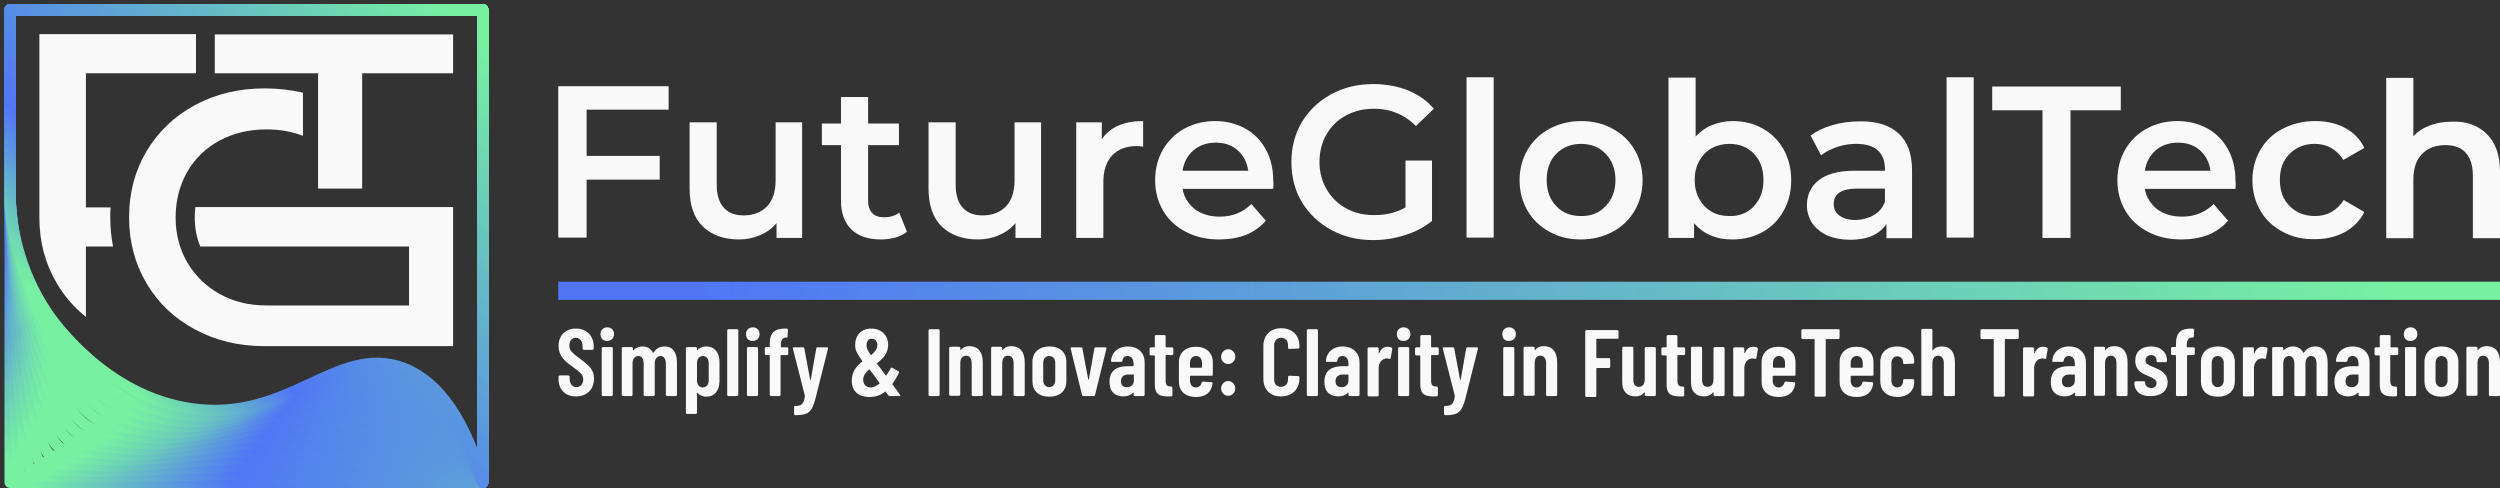<svg xmlns="http://www.w3.org/2000/svg" width="256" height="50" viewBox="0 0 256 50" fill="none"><rect x="0" y="0" width="256" height="50" fill="#333333" stroke="none"/><path d="M37.086 3.526H32.571H21.995V7.504H32.571V19.311H37.086V7.504H46.399V3.526H37.086Z" fill="#F9F9F9"></path><path d="M11.324 21.237H8.798V7.504H20.069V3.494H4.031V22.247C4.031 24.773 4.631 27.015 5.83 29.035C6.62 30.361 7.598 31.498 8.798 32.445V25.247H11.576C11.387 24.268 11.292 23.289 11.292 22.247C11.292 21.9 11.292 21.584 11.324 21.237Z" fill="#F9F9F9"></path><path d="M19.943 22.247C19.943 23.352 20.132 24.331 20.511 25.247H41.885V25.973V29.951V31.277H27.299C25.499 31.277 23.921 30.898 22.5 30.109C21.079 29.319 20.006 28.246 19.185 26.888C18.396 25.531 17.985 23.984 17.985 22.279C17.985 20.511 18.396 18.964 19.185 17.575C19.974 16.217 21.079 15.144 22.5 14.386C23.921 13.629 25.499 13.25 27.33 13.25C28.656 13.25 29.888 13.471 31.024 13.913V9.493C29.793 9.209 28.498 9.051 27.109 9.051C24.457 9.051 22.09 9.619 19.974 10.755C17.859 11.892 16.217 13.471 15.018 15.46C13.818 17.48 13.218 19.722 13.218 22.247C13.218 24.773 13.818 27.015 15.018 29.035C16.217 31.056 17.859 32.603 19.974 33.739C22.09 34.876 24.426 35.444 27.046 35.444C27.141 35.444 27.204 35.444 27.299 35.444H46.399V31.277V25.247V21.932V21.206H20.006C19.974 21.553 19.943 21.9 19.943 22.247Z" fill="#F9F9F9"></path><path d="M49.43 49.398H1.031V20.732V1H49.43V49.398Z" stroke="url(#paint0_linear_3_241)" stroke-width="1.144" stroke-miterlimit="10" stroke-linecap="round" stroke-linejoin="round"></path><path d="M1.031 1C2.263 1 48.199 1 49.43 1C49.43 2.231 49.43 48.167 49.43 49.398C49.272 48.799 33.487 48.578 33.266 48.514C32.729 48.325 8.672 48.956 7.914 48.83C7.788 48.799 2.2 48.767 2.073 48.704C1.6 48.483 1.347 34.307 1.316 34.244C1.095 33.897 1.031 20.89 1.031 20.7C1.031 19.974 1.031 1.758 1.031 1Z" stroke="url(#paint1_linear_3_241)" stroke-width="1.144" stroke-miterlimit="10" stroke-linecap="round" stroke-linejoin="round"></path><path d="M1.031 1C3.526 1 46.936 1 49.43 1C49.43 3.494 49.43 46.904 49.43 49.398C49.083 48.199 34.371 47.757 33.929 47.599C32.887 47.22 10.408 48.451 8.861 48.23C8.577 48.199 3.336 48.104 3.115 48.009C2.2 47.599 1.663 34.15 1.6 34.055C1.126 33.36 1.031 21.048 1.031 20.7C1.031 19.216 1.031 2.515 1.031 1Z" stroke="url(#paint2_linear_3_241)" stroke-width="1.144" stroke-miterlimit="10" stroke-linecap="round" stroke-linejoin="round"></path><path d="M1.031 1C4.757 1 45.705 1 49.43 1C49.43 4.725 49.43 45.673 49.43 49.398C48.925 47.599 35.255 46.936 34.592 46.715C33.013 46.115 12.176 48.009 9.84 47.662C9.429 47.599 4.504 47.473 4.157 47.315C2.768 46.683 1.979 34.023 1.884 33.865C1.189 32.824 1.063 21.237 1.031 20.7C1.031 18.49 1.031 3.242 1.031 1Z" stroke="url(#paint3_linear_3_241)" stroke-width="1.144" stroke-miterlimit="10" stroke-linecap="round" stroke-linejoin="round"></path><path d="M1.031 1C5.988 1 44.473 1 49.43 1C49.43 5.957 49.43 44.442 49.43 49.398C48.767 46.999 36.139 46.115 35.286 45.799C33.203 45.01 13.944 47.536 10.85 47.094C10.282 47.031 5.704 46.841 5.23 46.652C3.399 45.831 2.326 33.897 2.2 33.708C1.284 32.319 1.095 21.427 1.063 20.732C1.032 17.733 1.031 3.999 1.031 1Z" stroke="url(#paint4_linear_3_241)" stroke-width="1.144" stroke-miterlimit="10" stroke-linecap="round" stroke-linejoin="round"></path><path d="M1.031 1C7.251 1 43.211 1 49.43 1C49.43 7.22 49.43 43.179 49.43 49.398C48.609 46.431 37.023 45.294 35.949 44.916C33.329 43.937 15.681 47.062 11.829 46.526C11.134 46.431 6.872 46.241 6.304 45.957C3.999 44.915 2.642 33.771 2.515 33.518C1.379 31.782 1.126 21.616 1.063 20.732C1.032 16.975 1.031 4.757 1.031 1Z" stroke="url(#paint5_linear_3_241)" stroke-width="1.144" stroke-miterlimit="10" stroke-linecap="round" stroke-linejoin="round"></path><path d="M1.031 1C8.482 1 41.979 1 49.43 1C49.43 8.451 49.43 41.948 49.43 49.398C48.42 45.831 37.907 44.473 36.612 44C33.487 42.832 17.448 46.589 12.807 45.926C11.987 45.799 8.04 45.578 7.346 45.263C4.599 44.032 2.957 33.613 2.768 33.329C1.379 31.245 1.095 21.774 1.031 20.7C1.031 16.249 1.031 5.483 1.031 1Z" stroke="url(#paint6_linear_3_241)" stroke-width="1.144" stroke-miterlimit="10" stroke-linecap="round" stroke-linejoin="round"></path><path d="M1.032 1C9.714 1 40.748 1 49.43 1C49.43 9.682 49.43 40.717 49.43 49.398C48.262 45.231 38.791 43.684 37.275 43.116C33.613 41.758 19.185 46.115 13.755 45.357C12.776 45.231 9.177 44.947 8.356 44.568C5.136 43.116 3.242 33.455 3.021 33.139C1.41 30.708 1.095 21.963 1 20.7C1.032 15.491 1.032 6.241 1.032 1Z" stroke="url(#paint7_linear_3_241)" stroke-width="1.144" stroke-miterlimit="10" stroke-linecap="round" stroke-linejoin="round"></path><path d="M1.032 1C10.945 1 39.517 1 49.43 1C49.43 10.913 49.43 39.485 49.43 49.398C48.104 44.631 39.675 42.863 37.938 42.2C33.771 40.653 20.921 45.642 14.733 44.758C13.629 44.6 10.345 44.284 9.398 43.874C5.704 42.232 3.557 33.329 3.305 32.95C1.474 30.172 1.095 22.153 1 20.7C1.032 14.733 1.032 6.999 1.032 1Z" stroke="url(#paint8_linear_3_241)" stroke-width="1.144" stroke-miterlimit="10" stroke-linecap="round" stroke-linejoin="round"></path><path d="M1.031 1C12.208 1 38.254 1 49.43 1C49.43 12.176 49.43 38.222 49.43 49.398C47.946 44.031 40.559 42.042 38.601 41.316C33.897 39.548 22.658 45.2 15.712 44.189C14.449 44 11.513 43.653 10.471 43.179C6.335 41.316 3.904 33.171 3.62 32.761C1.568 29.667 1.126 22.311 1.031 20.7C1.031 14.007 1.031 7.725 1.031 1Z" stroke="url(#paint9_linear_3_241)" stroke-width="1.144" stroke-miterlimit="10" stroke-linecap="round" stroke-linejoin="round"></path><path d="M1.031 1C13.439 1 37.023 1 49.43 1C49.43 13.408 49.43 36.991 49.43 49.398C47.757 43.432 41.443 41.222 39.264 40.401C34.055 38.443 24.426 44.694 16.691 43.59C15.302 43.4 12.681 42.99 11.513 42.484C6.904 40.432 4.22 33.045 3.904 32.571C1.6 29.13 1.126 22.5 1.031 20.7C1.031 13.25 1.031 8.482 1.031 1Z" stroke="url(#paint10_linear_3_241)" stroke-width="1.144" stroke-miterlimit="10" stroke-linecap="round" stroke-linejoin="round"></path><path d="M1.031 1C14.67 1 35.791 1 49.43 1C49.43 14.639 49.43 35.76 49.43 49.398C47.599 42.832 42.327 40.401 39.959 39.517C34.213 37.37 26.194 44.252 17.701 43.053C16.186 42.832 13.881 42.39 12.586 41.822C7.535 39.548 4.567 32.918 4.22 32.413C1.694 28.625 1.189 22.689 1.063 20.732C1.032 12.524 1.031 9.24 1.031 1Z" stroke="url(#paint11_linear_3_241)" stroke-width="1.144" stroke-miterlimit="10" stroke-linecap="round" stroke-linejoin="round"></path><path d="M1.031 1C15.933 1 34.529 1 49.43 1C49.43 15.902 49.43 34.497 49.43 49.398C47.441 42.232 43.211 39.58 40.622 38.601C34.339 36.265 27.93 43.779 18.648 42.453C16.975 42.232 14.986 41.727 13.628 41.127C8.103 38.664 4.883 32.792 4.504 32.224C1.758 28.088 1.189 22.879 1.063 20.732C1.032 11.766 1.031 9.966 1.031 1Z" stroke="url(#paint12_linear_3_241)" stroke-width="1.144" stroke-miterlimit="10" stroke-linecap="round" stroke-linejoin="round"></path><path d="M49.43 49.398C49.43 33.266 49.43 17.133 49.43 1C33.297 1 17.164 1 1.031 1C1.031 10.724 1.031 11.008 1.031 20.7C1.189 23.037 1.789 27.52 4.788 32.003C5.294 32.761 10.661 40.59 19.627 41.853C29.666 43.274 34.497 35.16 41.285 37.686C44.063 38.759 47.252 41.664 49.43 49.398Z" stroke="url(#paint13_linear_3_241)" stroke-width="1.144" stroke-miterlimit="10" stroke-linecap="round" stroke-linejoin="round"></path><path d="M60.07 11.261V15.965H67.552V18.396H60.07V24.331H57.165V8.83H68.468V11.229H60.07V11.261Z" fill="#F9F9F9"></path><path d="M82.138 12.524V24.363H79.517V22.847C79.075 23.384 78.507 23.794 77.844 24.078C77.181 24.363 76.455 24.52 75.697 24.52C74.119 24.52 72.887 24.078 71.972 23.195C71.056 22.311 70.614 21.016 70.614 19.28V12.524H73.392V18.901C73.392 19.974 73.645 20.764 74.119 21.269C74.592 21.805 75.287 22.058 76.171 22.058C77.15 22.058 77.939 21.742 78.539 21.142C79.107 20.543 79.423 19.659 79.423 18.49V12.524H82.138Z" fill="#F9F9F9"></path><path d="M92.872 23.731C92.556 23.984 92.146 24.205 91.672 24.331C91.199 24.457 90.725 24.52 90.188 24.52C88.894 24.52 87.884 24.173 87.189 23.51C86.495 22.816 86.116 21.837 86.116 20.543V14.86H84.158V12.65H86.116V9.935H88.894V12.65H92.051V14.86H88.894V20.479C88.894 21.048 89.02 21.49 89.304 21.805C89.588 22.121 89.999 22.247 90.536 22.247C91.167 22.247 91.672 22.09 92.083 21.774L92.872 23.731Z" fill="#F9F9F9"></path><path d="M106.605 12.524V24.363H103.985V22.847C103.543 23.384 102.975 23.794 102.312 24.078C101.649 24.363 100.922 24.52 100.165 24.52C98.586 24.52 97.355 24.078 96.439 23.195C95.524 22.311 95.082 21.016 95.082 19.28V12.524H97.86V18.901C97.86 19.974 98.113 20.764 98.586 21.269C99.06 21.805 99.754 22.058 100.638 22.058C101.617 22.058 102.406 21.742 103.006 21.142C103.574 20.543 103.89 19.659 103.89 18.49V12.524H106.605Z" fill="#F9F9F9"></path><path d="M117.056 12.397V15.018C116.835 14.986 116.614 14.954 116.424 14.954C115.351 14.954 114.498 15.27 113.898 15.902C113.299 16.533 112.983 17.449 112.983 18.617V24.363H110.205V12.524H112.825V14.26C113.646 13.029 115.067 12.397 117.056 12.397Z" fill="#F9F9F9"></path><path d="M130.378 19.343H121.096C121.254 20.227 121.696 20.89 122.359 21.427C123.054 21.932 123.906 22.184 124.917 22.184C126.211 22.184 127.284 21.742 128.137 20.89L129.621 22.595C129.084 23.226 128.421 23.7 127.6 24.047C126.779 24.363 125.864 24.52 124.853 24.52C123.559 24.52 122.422 24.268 121.412 23.731C120.433 23.226 119.644 22.5 119.107 21.584C118.571 20.669 118.287 19.627 118.287 18.459C118.287 17.322 118.539 16.28 119.076 15.333C119.613 14.418 120.339 13.692 121.254 13.187C122.17 12.681 123.243 12.397 124.411 12.397C125.548 12.397 126.59 12.65 127.505 13.155C128.421 13.66 129.116 14.386 129.621 15.302C130.126 16.217 130.378 17.291 130.378 18.49C130.41 18.711 130.41 18.964 130.378 19.343ZM122.201 15.396C121.602 15.933 121.223 16.628 121.096 17.48H127.821C127.695 16.628 127.348 15.933 126.748 15.396C126.148 14.86 125.39 14.607 124.475 14.607C123.559 14.607 122.801 14.891 122.201 15.396Z" fill="#F9F9F9"></path><path d="M143.923 16.438H146.638V22.626C145.848 23.258 144.901 23.763 143.859 24.078C142.786 24.426 141.713 24.584 140.576 24.584C138.997 24.584 137.577 24.236 136.314 23.542C135.051 22.847 134.041 21.9 133.315 20.7C132.589 19.501 132.241 18.112 132.241 16.596C132.241 15.081 132.589 13.723 133.315 12.492C134.041 11.292 135.051 10.345 136.314 9.651C137.577 8.956 139.029 8.609 140.608 8.609C141.902 8.609 143.102 8.83 144.144 9.24C145.217 9.682 146.101 10.282 146.827 11.134L144.996 12.902C143.828 11.734 142.376 11.134 140.734 11.134C139.629 11.134 138.682 11.355 137.829 11.829C136.977 12.271 136.314 12.934 135.84 13.755C135.367 14.576 135.114 15.523 135.114 16.596C135.114 17.638 135.367 18.554 135.84 19.374C136.314 20.195 136.977 20.858 137.829 21.332C138.682 21.805 139.629 22.026 140.734 22.026C141.934 22.026 143.007 21.774 143.923 21.237V16.438Z" fill="#F9F9F9"></path><path d="M150.174 7.914H152.952V24.331H150.174V7.914Z" fill="#F9F9F9"></path><path d="M158.666 23.731C157.719 23.226 156.961 22.5 156.425 21.584C155.888 20.669 155.604 19.627 155.604 18.459C155.604 17.291 155.888 16.249 156.425 15.333C156.961 14.418 157.719 13.692 158.666 13.187C159.613 12.681 160.718 12.397 161.886 12.397C163.086 12.397 164.191 12.65 165.138 13.187C166.085 13.692 166.843 14.418 167.38 15.333C167.916 16.249 168.201 17.291 168.201 18.459C168.201 19.627 167.916 20.669 167.38 21.584C166.843 22.5 166.085 23.226 165.138 23.731C164.191 24.236 163.086 24.52 161.886 24.52C160.687 24.52 159.613 24.268 158.666 23.731ZM164.412 21.111C165.075 20.416 165.422 19.532 165.422 18.427C165.422 17.322 165.075 16.438 164.412 15.744C163.749 15.049 162.897 14.733 161.886 14.733C160.876 14.733 160.024 15.081 159.361 15.744C158.698 16.438 158.382 17.322 158.382 18.427C158.382 19.532 158.698 20.416 159.361 21.111C160.024 21.805 160.845 22.121 161.886 22.121C162.897 22.153 163.749 21.805 164.412 21.111Z" fill="#F9F9F9"></path><path d="M180.482 13.155C181.398 13.66 182.092 14.355 182.629 15.27C183.134 16.186 183.418 17.228 183.418 18.427C183.418 19.627 183.166 20.669 182.629 21.616C182.124 22.532 181.398 23.258 180.482 23.763C179.566 24.268 178.556 24.52 177.388 24.52C176.567 24.52 175.841 24.394 175.178 24.11C174.515 23.826 173.947 23.416 173.473 22.847V24.363H170.853V7.946H173.631V13.976C174.105 13.471 174.673 13.06 175.304 12.808C175.936 12.555 176.662 12.397 177.42 12.397C178.556 12.397 179.598 12.65 180.482 13.155ZM179.598 21.111C180.261 20.416 180.577 19.532 180.577 18.427C180.577 17.322 180.261 16.438 179.598 15.744C178.935 15.049 178.114 14.733 177.072 14.733C176.409 14.733 175.809 14.891 175.273 15.175C174.736 15.491 174.326 15.902 174.01 16.47C173.694 17.038 173.536 17.67 173.536 18.427C173.536 19.153 173.694 19.816 174.01 20.385C174.326 20.953 174.736 21.363 175.273 21.679C175.809 21.995 176.409 22.121 177.072 22.121C178.114 22.153 178.967 21.805 179.598 21.111Z" fill="#F9F9F9"></path><path d="M194.405 13.66C195.32 14.481 195.794 15.744 195.794 17.449V24.394H193.173V22.942C192.826 23.447 192.353 23.858 191.721 24.142C191.09 24.426 190.332 24.552 189.448 24.552C188.564 24.552 187.775 24.394 187.112 24.11C186.449 23.794 185.944 23.384 185.565 22.847C185.218 22.311 185.028 21.711 185.028 21.016C185.028 19.943 185.438 19.09 186.228 18.459C187.017 17.827 188.248 17.48 189.953 17.48H193.016V17.291C193.016 16.47 192.763 15.838 192.289 15.396C191.784 14.954 191.058 14.733 190.079 14.733C189.416 14.733 188.753 14.828 188.122 15.049C187.491 15.27 186.922 15.554 186.48 15.902L185.407 13.881C186.038 13.408 186.764 13.06 187.648 12.808C188.532 12.555 189.448 12.429 190.427 12.429C192.132 12.397 193.489 12.808 194.405 13.66ZM191.879 22.026C192.416 21.711 192.795 21.269 193.016 20.669V19.311H190.174C188.564 19.311 187.775 19.848 187.775 20.89C187.775 21.395 187.964 21.805 188.375 22.09C188.785 22.374 189.322 22.532 190.048 22.532C190.711 22.5 191.342 22.342 191.879 22.026Z" fill="#F9F9F9"></path><path d="M199.33 7.914H202.108V24.331H199.33V7.914Z" fill="#F9F9F9"></path><path d="M209.149 11.292H204.002V8.861H217.168V11.292H212.022V24.363H209.149V11.292Z" fill="#F9F9F9"></path><path d="M228.912 19.343H219.63C219.788 20.227 220.23 20.89 220.893 21.427C221.587 21.932 222.44 22.184 223.45 22.184C224.744 22.184 225.818 21.742 226.67 20.89L228.154 22.595C227.617 23.226 226.954 23.7 226.134 24.047C225.313 24.363 224.397 24.52 223.387 24.52C222.092 24.52 220.956 24.268 219.946 23.731C218.967 23.226 218.178 22.5 217.641 21.584C217.104 20.669 216.82 19.627 216.82 18.459C216.82 17.322 217.073 16.28 217.609 15.333C218.146 14.418 218.872 13.692 219.788 13.187C220.703 12.681 221.777 12.397 222.945 12.397C224.081 12.397 225.123 12.65 226.039 13.155C226.954 13.66 227.649 14.386 228.154 15.302C228.659 16.217 228.912 17.291 228.912 18.49C228.943 18.711 228.943 18.964 228.912 19.343ZM220.735 15.396C220.135 15.933 219.756 16.628 219.63 17.48H226.355C226.228 16.628 225.881 15.933 225.281 15.396C224.681 14.86 223.924 14.607 223.008 14.607C222.092 14.607 221.335 14.891 220.735 15.396Z" fill="#F9F9F9"></path><path d="M233.742 23.731C232.764 23.226 232.006 22.5 231.469 21.584C230.933 20.669 230.648 19.627 230.648 18.459C230.648 17.291 230.933 16.249 231.469 15.333C232.006 14.418 232.764 13.692 233.742 13.187C234.721 12.681 235.826 12.397 237.057 12.397C238.226 12.397 239.236 12.618 240.12 13.092C241.004 13.565 241.667 14.228 242.109 15.144L239.962 16.375C239.615 15.838 239.204 15.428 238.699 15.144C238.194 14.86 237.626 14.733 237.026 14.733C235.984 14.733 235.132 15.081 234.469 15.744C233.774 16.407 233.458 17.322 233.458 18.427C233.458 19.564 233.806 20.448 234.469 21.111C235.132 21.774 236.016 22.121 237.057 22.121C237.657 22.121 238.226 21.995 238.731 21.711C239.236 21.427 239.678 21.016 239.993 20.479L242.109 21.711C241.667 22.595 240.972 23.289 240.12 23.763C239.236 24.236 238.226 24.489 237.089 24.489C235.795 24.52 234.721 24.268 233.742 23.731Z" fill="#F9F9F9"></path><path d="M254.642 13.723C255.558 14.607 256 15.902 256 17.606V24.394H253.222V17.985C253.222 16.943 252.969 16.186 252.495 15.649C252.022 15.112 251.327 14.86 250.412 14.86C249.401 14.86 248.581 15.175 248.012 15.775C247.412 16.375 247.128 17.259 247.128 18.427V24.394H244.35V7.977H247.128V13.944C247.57 13.471 248.139 13.092 248.833 12.839C249.496 12.587 250.254 12.46 251.075 12.46C252.559 12.397 253.758 12.839 254.642 13.723Z" fill="#F9F9F9"></path><path d="M57.197 38.854V38.57C57.197 38.507 57.26 38.443 57.323 38.443H58.207C58.27 38.443 58.333 38.507 58.333 38.57V38.791C58.333 39.296 58.617 39.643 59.028 39.643C59.438 39.643 59.722 39.327 59.722 38.854C59.722 38.349 59.375 38.096 58.68 37.591C57.923 37.054 57.197 36.517 57.197 35.413C57.197 34.339 57.923 33.645 58.965 33.645C60.069 33.645 60.796 34.371 60.796 35.476V35.697C60.796 35.76 60.733 35.823 60.669 35.823H59.785C59.722 35.823 59.659 35.76 59.659 35.697V35.444C59.659 34.939 59.375 34.592 58.965 34.592C58.586 34.592 58.301 34.876 58.301 35.381C58.301 35.855 58.554 36.107 59.28 36.644C60.291 37.401 60.827 37.812 60.827 38.759C60.827 39.896 60.069 40.59 58.996 40.59C57.923 40.622 57.197 39.896 57.197 38.854Z" fill="#F9F9F9"></path><path d="M61.49 34.213C61.49 33.802 61.774 33.518 62.185 33.518C62.595 33.518 62.879 33.802 62.879 34.213C62.879 34.623 62.595 34.907 62.185 34.907C61.774 34.939 61.49 34.655 61.49 34.213ZM61.617 40.432V35.665C61.617 35.602 61.68 35.539 61.743 35.539H62.627C62.69 35.539 62.753 35.602 62.753 35.665V40.432C62.753 40.495 62.69 40.559 62.627 40.559H61.743C61.648 40.559 61.617 40.495 61.617 40.432Z" fill="#F9F9F9"></path><path d="M69.32 37.149V40.432C69.32 40.495 69.257 40.559 69.193 40.559H68.309C68.246 40.559 68.183 40.495 68.183 40.432V37.244C68.183 36.739 67.962 36.454 67.646 36.454C67.299 36.454 67.047 36.739 67.047 37.212V40.432C67.047 40.495 66.983 40.559 66.92 40.559H66.036C65.973 40.559 65.91 40.495 65.91 40.432V37.244C65.91 36.739 65.689 36.454 65.373 36.454C65.026 36.454 64.773 36.739 64.773 37.212V40.432C64.773 40.495 64.71 40.559 64.647 40.559H63.795C63.732 40.559 63.669 40.495 63.669 40.432V35.665C63.669 35.602 63.732 35.539 63.795 35.539H64.679C64.742 35.539 64.805 35.602 64.805 35.665V35.823C64.805 35.855 64.837 35.886 64.868 35.855C65.152 35.57 65.5 35.476 65.784 35.476C66.289 35.476 66.636 35.697 66.857 36.107C66.889 36.139 66.92 36.139 66.952 36.075C67.236 35.602 67.71 35.476 68.057 35.476C68.909 35.476 69.32 36.107 69.32 37.149Z" fill="#F9F9F9"></path><path d="M73.677 37.054V39.043C73.645 40.022 73.171 40.622 72.319 40.622C72.035 40.622 71.688 40.527 71.435 40.243C71.403 40.211 71.372 40.211 71.372 40.275V42.264C71.372 42.327 71.309 42.39 71.246 42.39H70.362C70.299 42.39 70.235 42.327 70.235 42.264V35.665C70.235 35.602 70.299 35.539 70.362 35.539H71.246C71.309 35.539 71.372 35.602 71.372 35.665V35.823C71.372 35.855 71.403 35.855 71.435 35.823C71.688 35.57 72.035 35.476 72.319 35.476C73.171 35.476 73.677 36.107 73.677 37.054ZM71.972 36.454C71.624 36.454 71.372 36.739 71.372 37.181V38.949C71.372 39.391 71.624 39.675 71.972 39.675C72.319 39.675 72.572 39.391 72.572 38.949V37.181C72.572 36.739 72.319 36.454 71.972 36.454Z" fill="#F9F9F9"></path><path d="M74.466 40.432V33.834C74.466 33.771 74.529 33.708 74.592 33.708H75.476C75.539 33.708 75.602 33.771 75.602 33.834V40.432C75.602 40.495 75.539 40.559 75.476 40.559H74.592C74.529 40.559 74.466 40.495 74.466 40.432Z" fill="#F9F9F9"></path><path d="M76.392 34.213C76.392 33.802 76.676 33.518 77.086 33.518C77.497 33.518 77.781 33.802 77.781 34.213C77.781 34.623 77.497 34.907 77.086 34.907C76.676 34.939 76.392 34.655 76.392 34.213ZM76.487 40.432V35.665C76.487 35.602 76.55 35.539 76.613 35.539H77.497C77.56 35.539 77.623 35.602 77.623 35.665V40.432C77.623 40.495 77.56 40.559 77.497 40.559H76.613C76.55 40.559 76.487 40.495 76.487 40.432Z" fill="#F9F9F9"></path><path d="M80.717 35.665V36.233C80.717 36.297 80.654 36.36 80.591 36.36H79.991C79.959 36.36 79.928 36.391 79.928 36.423V40.432C79.928 40.495 79.865 40.559 79.802 40.559H78.949C78.886 40.559 78.823 40.495 78.823 40.432V36.423C78.823 36.391 78.791 36.36 78.76 36.36H78.444C78.381 36.36 78.318 36.297 78.318 36.233V35.665C78.318 35.602 78.381 35.539 78.444 35.539H78.76C78.791 35.539 78.823 35.507 78.823 35.476V35.223C78.823 34.023 79.359 33.613 80.496 33.645H80.559C80.622 33.645 80.686 33.708 80.686 33.771L80.654 34.434C80.654 34.497 80.622 34.56 80.591 34.56H80.528C80.149 34.56 79.959 34.813 79.959 35.318V35.507C79.959 35.539 79.991 35.57 80.022 35.57H80.622C80.686 35.539 80.717 35.602 80.717 35.665Z" fill="#F9F9F9"></path><path d="M81.317 42.39V41.695C81.317 41.632 81.348 41.569 81.38 41.569H81.443C82.043 41.569 82.296 41.411 82.422 40.59C82.422 40.559 82.422 40.559 82.422 40.527L81.191 35.697C81.159 35.602 81.222 35.57 81.285 35.57H82.232C82.296 35.57 82.359 35.602 82.359 35.665L82.959 38.885C82.959 38.917 83.022 38.917 83.022 38.885L83.59 35.665C83.59 35.602 83.653 35.57 83.716 35.57H84.695C84.758 35.57 84.821 35.602 84.79 35.697L83.495 40.843C83.148 42.137 82.832 42.516 81.475 42.516H81.412C81.317 42.484 81.317 42.453 81.317 42.39Z" fill="#F9F9F9"></path><path d="M92.114 40.559H91.135C91.072 40.559 91.041 40.527 90.978 40.495L90.694 40.117C90.662 40.085 90.662 40.085 90.63 40.117C90.157 40.495 89.62 40.653 89.02 40.653C87.947 40.653 87.221 40.085 87.221 38.98C87.221 38.033 87.726 37.465 88.294 37.023C88.326 36.991 88.326 36.991 88.294 36.959C87.663 36.075 87.568 35.791 87.568 35.318C87.568 34.308 88.231 33.645 89.21 33.645C90.22 33.645 90.946 34.308 90.946 35.318C90.946 36.202 90.378 36.77 89.809 37.181C89.778 37.212 89.778 37.212 89.809 37.244C89.904 37.401 90.031 37.559 90.188 37.749L90.694 38.443C90.725 38.475 90.757 38.475 90.757 38.443C90.915 38.222 91.072 37.97 91.199 37.717C91.23 37.654 91.293 37.623 91.356 37.654L92.019 38.033C92.083 38.065 92.083 38.128 92.051 38.191C91.83 38.633 91.609 38.98 91.388 39.296C91.356 39.327 91.356 39.327 91.388 39.359L92.146 40.401C92.24 40.464 92.209 40.559 92.114 40.559ZM90.062 39.264C90.094 39.233 90.094 39.233 90.062 39.201C89.936 39.043 89.809 38.885 89.715 38.727L89.052 37.843C89.02 37.812 89.02 37.812 88.989 37.843C88.641 38.128 88.389 38.475 88.389 38.885C88.389 39.327 88.673 39.706 89.241 39.675C89.494 39.643 89.778 39.517 90.062 39.264ZM88.736 35.349C88.736 35.602 88.768 35.76 89.147 36.328C89.178 36.36 89.178 36.36 89.21 36.36C89.557 36.075 89.841 35.728 89.841 35.349C89.841 34.939 89.62 34.686 89.273 34.686C88.957 34.655 88.736 34.939 88.736 35.349Z" fill="#F9F9F9"></path><path d="M95.082 40.432V33.834C95.082 33.771 95.145 33.708 95.208 33.708H96.092C96.155 33.708 96.218 33.771 96.218 33.834V40.432C96.218 40.495 96.155 40.559 96.092 40.559H95.208C95.145 40.559 95.082 40.495 95.082 40.432Z" fill="#F9F9F9"></path><path d="M100.638 37.117V40.432C100.638 40.495 100.575 40.559 100.512 40.559H99.628C99.565 40.559 99.502 40.495 99.502 40.432V37.181C99.502 36.707 99.281 36.423 98.933 36.423C98.555 36.423 98.334 36.707 98.334 37.181V40.401C98.334 40.464 98.27 40.527 98.207 40.527H97.323C97.26 40.527 97.197 40.464 97.197 40.401V35.633C97.197 35.57 97.26 35.507 97.323 35.507H98.207C98.27 35.507 98.334 35.57 98.334 35.633V35.823C98.334 35.855 98.365 35.886 98.397 35.823C98.649 35.507 98.997 35.444 99.312 35.444C100.196 35.476 100.638 36.075 100.638 37.117Z" fill="#F9F9F9"></path><path d="M104.932 37.117V40.432C104.932 40.495 104.869 40.559 104.806 40.559H103.922C103.859 40.559 103.795 40.495 103.795 40.432V37.181C103.795 36.707 103.574 36.423 103.227 36.423C102.848 36.423 102.627 36.707 102.627 37.181V40.401C102.627 40.464 102.564 40.527 102.501 40.527H101.617C101.554 40.527 101.491 40.464 101.491 40.401V35.633C101.491 35.57 101.554 35.507 101.617 35.507H102.501C102.564 35.507 102.627 35.57 102.627 35.633V35.823C102.627 35.855 102.659 35.886 102.69 35.823C102.943 35.507 103.29 35.444 103.606 35.444C104.49 35.476 104.932 36.075 104.932 37.117Z" fill="#F9F9F9"></path><path d="M105.721 39.043V37.054C105.721 36.107 106.384 35.476 107.458 35.476C108.563 35.476 109.194 36.107 109.194 37.054V39.043C109.194 40.022 108.531 40.622 107.458 40.622C106.353 40.622 105.721 40.022 105.721 39.043ZM108.058 38.949V37.149C108.058 36.739 107.805 36.454 107.426 36.454C107.079 36.454 106.826 36.739 106.826 37.149V38.949C106.826 39.359 107.079 39.643 107.426 39.643C107.805 39.643 108.058 39.359 108.058 38.949Z" fill="#F9F9F9"></path><path d="M110.804 40.464L109.636 35.697C109.605 35.602 109.668 35.57 109.731 35.57H110.709C110.773 35.57 110.836 35.602 110.836 35.665L111.436 38.854C111.436 38.885 111.499 38.885 111.499 38.854L112.067 35.665C112.067 35.602 112.13 35.57 112.193 35.57H113.204C113.267 35.57 113.33 35.602 113.298 35.697L112.13 40.464C112.099 40.527 112.067 40.559 112.004 40.559H110.962C110.867 40.559 110.804 40.527 110.804 40.464Z" fill="#F9F9F9"></path><path d="M117.213 37.117V40.432C117.213 40.495 117.15 40.559 117.087 40.559H116.203C116.14 40.559 116.077 40.495 116.077 40.432V40.243C116.077 40.211 116.045 40.18 116.013 40.211C115.792 40.464 115.445 40.59 115.035 40.59C114.466 40.59 113.614 40.369 113.614 39.106C113.614 37.843 114.466 37.496 115.508 37.496H116.013C116.045 37.496 116.077 37.465 116.077 37.433V37.212C116.077 36.739 115.824 36.454 115.445 36.454C115.161 36.454 114.972 36.644 114.94 36.928C114.94 36.991 114.877 37.054 114.814 37.054H113.867C113.803 37.054 113.74 37.023 113.772 36.928C113.835 36.044 114.53 35.476 115.477 35.476C116.519 35.476 117.213 36.107 117.213 37.117ZM116.108 38.98V38.412C116.108 38.38 116.077 38.349 116.045 38.349H115.54C115.098 38.349 114.782 38.57 114.782 39.043C114.782 39.454 115.035 39.643 115.35 39.643C115.729 39.675 116.108 39.454 116.108 38.98Z" fill="#F9F9F9"></path><path d="M120.023 36.36H119.423C119.392 36.36 119.36 36.391 119.36 36.423V38.98C119.36 39.454 119.549 39.58 119.865 39.58H119.928C119.991 39.58 120.055 39.643 120.055 39.706V40.464C120.055 40.527 119.991 40.59 119.928 40.59H119.581C118.792 40.59 118.255 40.401 118.255 39.422V36.454C118.255 36.423 118.223 36.391 118.192 36.391H117.845C117.781 36.391 117.718 36.328 117.718 36.265V35.697C117.718 35.634 117.781 35.57 117.845 35.57H118.192C118.223 35.57 118.255 35.539 118.255 35.507V34.434C118.255 34.371 118.318 34.308 118.381 34.308H119.234C119.297 34.308 119.36 34.371 119.36 34.434V35.507C119.36 35.539 119.392 35.57 119.423 35.57H120.023C120.086 35.57 120.149 35.634 120.149 35.697V36.265C120.149 36.297 120.086 36.36 120.023 36.36Z" fill="#F9F9F9"></path><path d="M124.096 38.475H121.917C121.886 38.475 121.854 38.507 121.854 38.538V38.98C121.854 39.391 122.107 39.675 122.454 39.675C122.77 39.675 122.991 39.454 123.054 39.169C123.086 39.106 123.117 39.075 123.18 39.075L124.064 39.138C124.127 39.138 124.191 39.201 124.159 39.264C124.064 40.148 123.496 40.653 122.454 40.653C121.381 40.653 120.718 40.053 120.718 39.075V37.086C120.718 36.139 121.381 35.507 122.454 35.507C123.528 35.507 124.191 36.139 124.191 37.086V38.38C124.191 38.412 124.159 38.475 124.096 38.475ZM121.854 37.149V37.591C121.854 37.623 121.886 37.654 121.917 37.654H123.022C123.054 37.654 123.086 37.623 123.086 37.591V37.149C123.086 36.739 122.833 36.454 122.486 36.454C122.107 36.454 121.854 36.739 121.854 37.149Z" fill="#F9F9F9"></path><path d="M125.043 36.517C125.043 36.107 125.39 35.76 125.769 35.76C126.148 35.76 126.495 36.107 126.495 36.517C126.495 36.928 126.179 37.275 125.769 37.275C125.358 37.275 125.043 36.959 125.043 36.517ZM125.043 39.769C125.043 39.359 125.39 39.012 125.769 39.012C126.148 39.012 126.495 39.359 126.495 39.769C126.495 40.18 126.179 40.527 125.769 40.527C125.358 40.527 125.043 40.18 125.043 39.769Z" fill="#F9F9F9"></path><path d="M129.368 38.791V35.444C129.368 34.308 130.094 33.613 131.199 33.613C132.304 33.613 133.062 34.308 133.062 35.444V35.57C133.062 35.634 132.999 35.697 132.936 35.697L132.02 35.728C131.957 35.728 131.894 35.697 131.894 35.602V35.349C131.894 34.876 131.61 34.592 131.168 34.592C130.757 34.592 130.473 34.907 130.473 35.349V38.854C130.473 39.327 130.757 39.611 131.168 39.611C131.61 39.611 131.894 39.296 131.894 38.854V38.601C131.894 38.538 131.957 38.475 132.02 38.475L132.936 38.507C132.999 38.507 133.062 38.57 133.062 38.633V38.759C133.062 39.864 132.304 40.59 131.199 40.59C130.094 40.622 129.368 39.896 129.368 38.791Z" fill="#F9F9F9"></path><path d="M133.82 40.432V33.834C133.82 33.771 133.883 33.708 133.946 33.708H134.83C134.893 33.708 134.956 33.771 134.956 33.834V40.432C134.956 40.495 134.893 40.559 134.83 40.559H133.946C133.883 40.559 133.82 40.495 133.82 40.432Z" fill="#F9F9F9"></path><path d="M139.218 37.117V40.432C139.218 40.495 139.155 40.559 139.092 40.559H138.208C138.145 40.559 138.082 40.495 138.082 40.432V40.243C138.082 40.211 138.05 40.18 138.019 40.211C137.798 40.464 137.45 40.59 137.04 40.59C136.472 40.59 135.619 40.369 135.619 39.106C135.619 37.843 136.472 37.496 137.513 37.496H138.019C138.05 37.496 138.082 37.465 138.082 37.433V37.212C138.082 36.739 137.829 36.454 137.45 36.454C137.166 36.454 136.977 36.644 136.945 36.928C136.945 36.991 136.882 37.054 136.819 37.054H135.872C135.809 37.054 135.745 37.023 135.777 36.928C135.84 36.044 136.535 35.476 137.482 35.476C138.492 35.476 139.218 36.107 139.218 37.117ZM138.082 38.98V38.412C138.082 38.38 138.05 38.349 138.019 38.349H137.513C137.071 38.349 136.756 38.57 136.756 39.043C136.756 39.454 137.008 39.643 137.324 39.643C137.703 39.675 138.082 39.454 138.082 38.98Z" fill="#F9F9F9"></path><path d="M142.502 35.602C142.565 35.633 142.565 35.697 142.565 35.76L142.407 36.675C142.407 36.77 142.344 36.77 142.281 36.739C142.154 36.707 141.965 36.675 141.807 36.739C141.46 36.802 141.176 37.212 141.176 37.686V40.464C141.176 40.527 141.112 40.59 141.049 40.59H140.165C140.102 40.59 140.039 40.527 140.039 40.464V35.697C140.039 35.633 140.102 35.57 140.165 35.57H141.049C141.112 35.57 141.176 35.633 141.176 35.697V36.139C141.176 36.202 141.207 36.202 141.239 36.139C141.397 35.76 141.649 35.507 142.091 35.507C142.281 35.507 142.407 35.539 142.502 35.602Z" fill="#F9F9F9"></path><path d="M143.038 34.213C143.038 33.802 143.322 33.518 143.733 33.518C144.143 33.518 144.427 33.802 144.427 34.213C144.427 34.623 144.143 34.907 143.733 34.907C143.322 34.939 143.038 34.655 143.038 34.213ZM143.165 40.432V35.665C143.165 35.602 143.228 35.539 143.291 35.539H144.175C144.238 35.539 144.301 35.602 144.301 35.665V40.432C144.301 40.495 144.238 40.559 144.175 40.559H143.291C143.196 40.559 143.165 40.495 143.165 40.432Z" fill="#F9F9F9"></path><path d="M147.206 36.36H146.606C146.574 36.36 146.543 36.391 146.543 36.423V38.98C146.543 39.454 146.732 39.58 147.048 39.58H147.111C147.174 39.58 147.237 39.643 147.237 39.706V40.464C147.237 40.527 147.174 40.59 147.111 40.59H146.764C145.975 40.59 145.438 40.401 145.438 39.422V36.454C145.438 36.423 145.406 36.391 145.375 36.391H145.027C144.964 36.391 144.901 36.328 144.901 36.265V35.697C144.901 35.634 144.964 35.57 145.027 35.57H145.375C145.406 35.57 145.438 35.539 145.438 35.507V34.434C145.438 34.371 145.501 34.308 145.564 34.308H146.417C146.48 34.308 146.543 34.371 146.543 34.434V35.507C146.543 35.539 146.574 35.57 146.606 35.57H147.206C147.269 35.57 147.332 35.634 147.332 35.697V36.265C147.332 36.297 147.269 36.36 147.206 36.36Z" fill="#F9F9F9"></path><path d="M147.869 42.39V41.695C147.869 41.632 147.9 41.569 147.932 41.569H147.995C148.595 41.569 148.848 41.411 148.974 40.59C148.974 40.559 148.974 40.559 148.974 40.527L147.743 35.697C147.711 35.602 147.774 35.57 147.837 35.57H148.784C148.848 35.57 148.911 35.602 148.911 35.665L149.511 38.885C149.511 38.917 149.574 38.917 149.574 38.885L150.142 35.665C150.142 35.602 150.205 35.57 150.268 35.57H151.247C151.31 35.57 151.373 35.602 151.342 35.697L150.047 40.843C149.7 42.137 149.384 42.516 148.027 42.516H147.964C147.9 42.484 147.869 42.453 147.869 42.39Z" fill="#F9F9F9"></path><path d="M153.836 34.213C153.836 33.802 154.12 33.518 154.53 33.518C154.941 33.518 155.225 33.802 155.225 34.213C155.225 34.623 154.941 34.907 154.53 34.907C154.088 34.939 153.836 34.655 153.836 34.213ZM153.93 40.432V35.665C153.93 35.602 153.994 35.539 154.057 35.539H154.941C155.004 35.539 155.067 35.602 155.067 35.665V40.432C155.067 40.495 155.004 40.559 154.941 40.559H154.057C153.994 40.559 153.93 40.495 153.93 40.432Z" fill="#F9F9F9"></path><path d="M159.455 37.117V40.432C159.455 40.495 159.392 40.559 159.329 40.559H158.445C158.382 40.559 158.319 40.495 158.319 40.432V37.181C158.319 36.707 158.098 36.423 157.751 36.423C157.372 36.423 157.151 36.707 157.151 37.181V40.401C157.151 40.464 157.088 40.527 157.024 40.527H156.14C156.077 40.527 156.014 40.464 156.014 40.401V35.633C156.014 35.57 156.077 35.507 156.14 35.507H157.024C157.088 35.507 157.151 35.57 157.151 35.633V35.823C157.151 35.855 157.182 35.886 157.214 35.823C157.466 35.507 157.814 35.444 158.129 35.444C159.013 35.476 159.455 36.075 159.455 37.117Z" fill="#F9F9F9"></path><path d="M165.643 34.686H163.528C163.497 34.686 163.465 34.718 163.465 34.75V36.612C163.465 36.644 163.497 36.675 163.528 36.675H164.759C164.822 36.675 164.886 36.739 164.886 36.802V37.559C164.886 37.623 164.822 37.686 164.759 37.686H163.528C163.497 37.686 163.465 37.717 163.465 37.749V40.527C163.465 40.59 163.402 40.653 163.339 40.653H162.455C162.392 40.653 162.328 40.59 162.328 40.527V33.929C162.328 33.866 162.392 33.802 162.455 33.802H165.612C165.675 33.802 165.738 33.866 165.738 33.929V34.686C165.738 34.623 165.706 34.686 165.643 34.686Z" fill="#F9F9F9"></path><path d="M168.548 35.539H169.432C169.495 35.539 169.558 35.602 169.558 35.665V40.432C169.558 40.495 169.495 40.559 169.432 40.559H168.548C168.485 40.559 168.422 40.495 168.422 40.432V40.211C168.422 40.18 168.39 40.148 168.359 40.18C168.138 40.495 167.822 40.59 167.443 40.59C166.717 40.59 166.117 40.18 166.117 39.138V35.633C166.117 35.57 166.18 35.507 166.243 35.507H167.127C167.19 35.507 167.254 35.57 167.254 35.633V38.885C167.254 39.359 167.443 39.611 167.822 39.611C168.201 39.611 168.422 39.327 168.422 38.822V35.633C168.422 35.602 168.485 35.539 168.548 35.539Z" fill="#F9F9F9"></path><path d="M172.431 36.36H171.831C171.8 36.36 171.768 36.391 171.768 36.423V38.98C171.768 39.454 171.958 39.58 172.273 39.58H172.336C172.4 39.58 172.463 39.643 172.463 39.706V40.464C172.463 40.527 172.4 40.59 172.336 40.59H171.989C171.2 40.59 170.663 40.401 170.663 39.422V36.454C170.663 36.423 170.632 36.391 170.6 36.391H170.253C170.19 36.391 170.126 36.328 170.126 36.265V35.697C170.126 35.634 170.19 35.57 170.253 35.57H170.6C170.632 35.57 170.663 35.539 170.663 35.507V34.434C170.663 34.371 170.726 34.308 170.789 34.308H171.642C171.705 34.308 171.768 34.371 171.768 34.434V35.507C171.768 35.539 171.8 35.57 171.831 35.57H172.431C172.494 35.57 172.557 35.634 172.557 35.697V36.265C172.557 36.297 172.494 36.36 172.431 36.36Z" fill="#F9F9F9"></path><path d="M175.588 35.539H176.472C176.535 35.539 176.598 35.602 176.598 35.665V40.432C176.598 40.495 176.535 40.559 176.472 40.559H175.588C175.525 40.559 175.462 40.495 175.462 40.432V40.211C175.462 40.18 175.43 40.148 175.399 40.18C175.178 40.495 174.862 40.59 174.483 40.59C173.757 40.59 173.157 40.18 173.157 39.138V35.633C173.157 35.57 173.22 35.507 173.283 35.507H174.167C174.231 35.507 174.294 35.57 174.294 35.633V38.885C174.294 39.359 174.483 39.611 174.862 39.611C175.241 39.611 175.462 39.327 175.462 38.822V35.633C175.462 35.602 175.525 35.539 175.588 35.539Z" fill="#F9F9F9"></path><path d="M179.945 35.602C180.008 35.633 180.008 35.697 180.008 35.76L179.85 36.675C179.85 36.77 179.787 36.77 179.724 36.739C179.598 36.707 179.408 36.675 179.25 36.739C178.903 36.802 178.619 37.212 178.619 37.686V40.464C178.619 40.527 178.556 40.59 178.493 40.59H177.609C177.546 40.59 177.482 40.527 177.482 40.464V35.697C177.482 35.633 177.546 35.57 177.609 35.57H178.493C178.556 35.57 178.619 35.633 178.619 35.697V36.139C178.619 36.202 178.651 36.202 178.682 36.139C178.84 35.76 179.093 35.507 179.535 35.507C179.724 35.507 179.85 35.539 179.945 35.602Z" fill="#F9F9F9"></path><path d="M183.765 38.475H181.587C181.555 38.475 181.524 38.507 181.524 38.538V38.98C181.524 39.391 181.776 39.675 182.123 39.675C182.439 39.675 182.66 39.454 182.723 39.169C182.755 39.106 182.786 39.075 182.85 39.075L183.734 39.138C183.797 39.138 183.86 39.201 183.828 39.264C183.734 40.148 183.165 40.653 182.123 40.653C181.05 40.653 180.387 40.053 180.387 39.075V37.086C180.387 36.139 181.05 35.507 182.123 35.507C183.197 35.507 183.86 36.139 183.86 37.086V38.38C183.891 38.412 183.828 38.475 183.765 38.475ZM181.555 37.149V37.591C181.555 37.623 181.587 37.654 181.618 37.654H182.723C182.755 37.654 182.786 37.623 182.786 37.591V37.149C182.786 36.739 182.534 36.454 182.187 36.454C181.808 36.454 181.555 36.739 181.555 37.149Z" fill="#F9F9F9"></path><path d="M188.375 33.834V34.592C188.375 34.655 188.311 34.718 188.248 34.718H187.017C186.985 34.718 186.954 34.749 186.954 34.781V40.495C186.954 40.559 186.891 40.622 186.828 40.622H185.944C185.88 40.622 185.817 40.559 185.817 40.495V34.781C185.817 34.749 185.786 34.718 185.754 34.718H184.586C184.523 34.718 184.46 34.655 184.46 34.592V33.834C184.46 33.771 184.523 33.708 184.586 33.708H188.248C188.311 33.708 188.375 33.739 188.375 33.834Z" fill="#F9F9F9"></path><path d="M191.753 38.475H189.574C189.543 38.475 189.511 38.507 189.511 38.538V38.98C189.511 39.391 189.764 39.675 190.111 39.675C190.427 39.675 190.648 39.454 190.711 39.169C190.742 39.106 190.774 39.075 190.837 39.075L191.721 39.138C191.784 39.138 191.847 39.201 191.816 39.264C191.721 40.148 191.153 40.653 190.111 40.653C189.038 40.653 188.375 40.053 188.375 39.075V37.086C188.375 36.139 189.038 35.507 190.111 35.507C191.184 35.507 191.847 36.139 191.847 37.086V38.38C191.847 38.412 191.816 38.475 191.753 38.475ZM189.511 37.149V37.591C189.511 37.623 189.543 37.654 189.574 37.654H190.679C190.711 37.654 190.742 37.623 190.742 37.591V37.149C190.742 36.739 190.49 36.454 190.143 36.454C189.764 36.454 189.511 36.739 189.511 37.149Z" fill="#F9F9F9"></path><path d="M192.542 39.043V37.054C192.542 36.107 193.205 35.476 194.278 35.476C195.352 35.476 196.015 36.107 196.015 36.991V37.117C196.015 37.181 195.952 37.244 195.889 37.244L195.005 37.275C194.941 37.275 194.878 37.244 194.878 37.181V37.086C194.878 36.77 194.626 36.486 194.278 36.486C193.931 36.486 193.679 36.77 193.679 37.181V38.98C193.679 39.391 193.931 39.675 194.278 39.675C194.626 39.675 194.878 39.391 194.878 39.043V38.949C194.878 38.885 194.941 38.822 195.005 38.822H195.889C195.952 38.822 196.015 38.885 196.015 38.949V39.138C196.015 40.022 195.352 40.653 194.278 40.653C193.205 40.622 192.542 40.022 192.542 39.043Z" fill="#F9F9F9"></path><path d="M200.182 37.117V40.432C200.182 40.495 200.119 40.559 200.056 40.559H199.172C199.109 40.559 199.046 40.495 199.046 40.432V37.181C199.046 36.707 198.825 36.423 198.477 36.423C198.099 36.423 197.878 36.707 197.878 37.181V40.401C197.878 40.464 197.814 40.527 197.751 40.527H196.867C196.804 40.527 196.741 40.464 196.741 40.401V33.802C196.741 33.739 196.804 33.676 196.867 33.676H197.751C197.814 33.676 197.878 33.739 197.878 33.802V35.855C197.878 35.886 197.909 35.918 197.941 35.855C198.193 35.539 198.541 35.476 198.856 35.476C199.74 35.476 200.182 36.075 200.182 37.117Z" fill="#F9F9F9"></path><path d="M206.717 33.834V34.592C206.717 34.655 206.654 34.718 206.591 34.718H205.36C205.328 34.718 205.297 34.749 205.297 34.781V40.495C205.297 40.559 205.233 40.622 205.17 40.622H204.286C204.223 40.622 204.16 40.559 204.16 40.495V34.781C204.16 34.749 204.128 34.718 204.097 34.718H202.929C202.866 34.718 202.802 34.655 202.802 34.592V33.834C202.802 33.771 202.866 33.708 202.929 33.708H206.591C206.654 33.708 206.717 33.739 206.717 33.834Z" fill="#F9F9F9"></path><path d="M209.622 35.602C209.685 35.633 209.685 35.697 209.685 35.76L209.527 36.675C209.527 36.77 209.464 36.77 209.401 36.739C209.275 36.707 209.085 36.675 208.927 36.739C208.58 36.802 208.296 37.212 208.296 37.686V40.464C208.296 40.527 208.233 40.59 208.17 40.59H207.286C207.223 40.59 207.159 40.527 207.159 40.464V35.697C207.159 35.633 207.223 35.57 207.286 35.57H208.17C208.233 35.57 208.296 35.633 208.296 35.697V36.139C208.296 36.202 208.328 36.202 208.359 36.139C208.517 35.76 208.77 35.507 209.212 35.507C209.401 35.507 209.527 35.539 209.622 35.602Z" fill="#F9F9F9"></path><path d="M213.6 37.117V40.432C213.6 40.495 213.537 40.559 213.474 40.559H212.59C212.526 40.559 212.463 40.495 212.463 40.432V40.243C212.463 40.211 212.432 40.18 212.4 40.211C212.179 40.464 211.832 40.59 211.421 40.59C210.853 40.59 210.001 40.369 210.001 39.106C210.001 37.843 210.853 37.496 211.895 37.496H212.4C212.432 37.496 212.463 37.465 212.463 37.433V37.212C212.463 36.739 212.211 36.454 211.832 36.454C211.548 36.454 211.358 36.644 211.327 36.928C211.327 36.991 211.264 37.054 211.2 37.054H210.253C210.19 37.054 210.127 37.023 210.159 36.928C210.222 36.044 210.916 35.476 211.863 35.476C212.874 35.476 213.6 36.107 213.6 37.117ZM212.463 38.98V38.412C212.463 38.38 212.432 38.349 212.4 38.349H211.895C211.453 38.349 211.137 38.57 211.137 39.043C211.137 39.454 211.39 39.643 211.706 39.643C212.084 39.675 212.463 39.454 212.463 38.98Z" fill="#F9F9F9"></path><path d="M217.862 37.117V40.432C217.862 40.495 217.799 40.559 217.736 40.559H216.852C216.788 40.559 216.725 40.495 216.725 40.432V37.181C216.725 36.707 216.504 36.423 216.157 36.423C215.778 36.423 215.557 36.707 215.557 37.181V40.401C215.557 40.464 215.494 40.527 215.431 40.527H214.547C214.484 40.527 214.421 40.464 214.421 40.401V35.633C214.421 35.57 214.484 35.507 214.547 35.507H215.431C215.494 35.507 215.557 35.57 215.557 35.633V35.823C215.557 35.855 215.589 35.886 215.62 35.823C215.873 35.507 216.22 35.444 216.536 35.444C217.42 35.476 217.862 36.075 217.862 37.117Z" fill="#F9F9F9"></path><path d="M218.557 39.233V39.169C218.557 39.106 218.62 39.043 218.683 39.043H219.535C219.598 39.043 219.662 39.075 219.662 39.106V39.201C219.662 39.517 219.946 39.738 220.293 39.738C220.64 39.738 220.83 39.517 220.83 39.233C220.83 38.822 220.356 38.664 219.914 38.475C219.377 38.254 218.651 37.938 218.651 36.928C218.651 36.012 219.283 35.476 220.261 35.476C221.272 35.476 221.903 36.075 221.903 36.959C221.903 37.023 221.84 37.086 221.777 37.086H220.956C220.893 37.086 220.83 37.054 220.83 36.991V36.896C220.83 36.581 220.609 36.36 220.261 36.36C219.914 36.36 219.693 36.644 219.693 36.896C219.693 37.307 220.135 37.433 220.577 37.623C221.145 37.843 221.966 38.191 221.966 39.138C221.966 40.022 221.303 40.559 220.261 40.559C219.22 40.622 218.557 40.053 218.557 39.233Z" fill="#F9F9F9"></path><path d="M224.744 35.665V36.233C224.744 36.297 224.681 36.36 224.618 36.36H224.018C223.987 36.36 223.955 36.391 223.955 36.423V40.432C223.955 40.495 223.892 40.559 223.829 40.559H222.945C222.882 40.559 222.819 40.495 222.819 40.432V36.423C222.819 36.391 222.787 36.36 222.755 36.36H222.44C222.377 36.36 222.313 36.297 222.313 36.233V35.665C222.313 35.602 222.377 35.539 222.44 35.539H222.755C222.787 35.539 222.819 35.507 222.819 35.476V35.223C222.819 34.023 223.355 33.613 224.492 33.645H224.555C224.618 33.645 224.681 33.708 224.681 33.771L224.65 34.434C224.65 34.497 224.618 34.56 224.587 34.56H224.492C224.113 34.56 223.924 34.813 223.924 35.318V35.507C223.924 35.539 223.955 35.57 223.987 35.57H224.587C224.681 35.539 224.744 35.602 224.744 35.665Z" fill="#F9F9F9"></path><path d="M225.376 39.043V37.054C225.376 36.107 226.039 35.476 227.112 35.476C228.217 35.476 228.849 36.107 228.849 37.054V39.043C228.849 40.022 228.186 40.622 227.112 40.622C226.007 40.622 225.376 40.022 225.376 39.043ZM227.712 38.949V37.149C227.712 36.739 227.46 36.454 227.081 36.454C226.734 36.454 226.481 36.739 226.481 37.149V38.949C226.481 39.359 226.734 39.643 227.081 39.643C227.46 39.643 227.712 39.359 227.712 38.949Z" fill="#F9F9F9"></path><path d="M232.132 35.602C232.195 35.633 232.195 35.697 232.195 35.76L232.038 36.675C232.038 36.77 231.974 36.77 231.911 36.739C231.785 36.707 231.596 36.675 231.438 36.739C231.09 36.802 230.806 37.212 230.806 37.686V40.464C230.806 40.527 230.743 40.59 230.68 40.59H229.796C229.733 40.59 229.67 40.527 229.67 40.464V35.697C229.67 35.633 229.733 35.57 229.796 35.57H230.68C230.743 35.57 230.806 35.633 230.806 35.697V36.139C230.806 36.202 230.838 36.202 230.869 36.139C231.027 35.76 231.28 35.507 231.722 35.507C231.88 35.507 232.038 35.539 232.132 35.602Z" fill="#F9F9F9"></path><path d="M238.352 37.149V40.432C238.352 40.495 238.289 40.559 238.225 40.559H237.341C237.278 40.559 237.215 40.495 237.215 40.432V37.244C237.215 36.739 236.994 36.454 236.678 36.454C236.331 36.454 236.079 36.739 236.079 37.212V40.432C236.079 40.495 236.015 40.559 235.952 40.559H235.068C235.005 40.559 234.942 40.495 234.942 40.432V37.244C234.942 36.739 234.721 36.454 234.405 36.454C234.058 36.454 233.805 36.739 233.805 37.212V40.432C233.805 40.495 233.742 40.559 233.679 40.559H232.795C232.732 40.559 232.669 40.495 232.669 40.432V35.665C232.669 35.602 232.732 35.539 232.795 35.539H233.679C233.742 35.539 233.805 35.602 233.805 35.665V35.823C233.805 35.855 233.837 35.886 233.869 35.855C234.153 35.57 234.5 35.476 234.784 35.476C235.289 35.476 235.637 35.697 235.858 36.107C235.889 36.139 235.921 36.139 235.952 36.075C236.236 35.602 236.71 35.476 237.057 35.476C237.941 35.476 238.352 36.107 238.352 37.149Z" fill="#F9F9F9"></path><path d="M242.645 37.117V40.432C242.645 40.495 242.582 40.559 242.519 40.559H241.635C241.572 40.559 241.509 40.495 241.509 40.432V40.243C241.509 40.211 241.477 40.18 241.446 40.211C241.225 40.464 240.877 40.59 240.467 40.59C239.899 40.59 239.046 40.369 239.046 39.106C239.046 37.843 239.899 37.496 240.94 37.496H241.446C241.477 37.496 241.509 37.465 241.509 37.433V37.212C241.509 36.739 241.256 36.454 240.877 36.454C240.593 36.454 240.404 36.644 240.372 36.928C240.372 36.991 240.309 37.054 240.246 37.054H239.299C239.236 37.054 239.172 37.023 239.204 36.928C239.267 36.044 239.962 35.476 240.909 35.476C241.919 35.476 242.645 36.107 242.645 37.117ZM241.509 38.98V38.412C241.509 38.38 241.477 38.349 241.446 38.349H240.94C240.498 38.349 240.183 38.57 240.183 39.043C240.183 39.454 240.435 39.643 240.751 39.643C241.13 39.675 241.509 39.454 241.509 38.98Z" fill="#F9F9F9"></path><path d="M245.424 36.36H244.824C244.792 36.36 244.761 36.391 244.761 36.423V38.98C244.761 39.454 244.95 39.58 245.266 39.58H245.329C245.392 39.58 245.455 39.643 245.455 39.706V40.464C245.455 40.527 245.392 40.59 245.329 40.59H245.013C244.224 40.59 243.687 40.401 243.687 39.422V36.454C243.687 36.423 243.656 36.391 243.624 36.391H243.277C243.214 36.391 243.15 36.328 243.15 36.265V35.697C243.15 35.634 243.214 35.57 243.277 35.57H243.624C243.656 35.57 243.687 35.539 243.687 35.507V34.434C243.687 34.371 243.75 34.308 243.813 34.308H244.666C244.729 34.308 244.792 34.371 244.792 34.434V35.507C244.792 35.539 244.824 35.57 244.855 35.57H245.455C245.518 35.57 245.581 35.634 245.581 35.697V36.265C245.55 36.297 245.518 36.36 245.424 36.36Z" fill="#F9F9F9"></path><path d="M246.15 34.213C246.15 33.802 246.434 33.518 246.844 33.518C247.255 33.518 247.539 33.802 247.539 34.213C247.539 34.623 247.255 34.907 246.844 34.907C246.434 34.939 246.15 34.655 246.15 34.213ZM246.276 40.432V35.665C246.276 35.602 246.339 35.539 246.402 35.539H247.286C247.349 35.539 247.413 35.602 247.413 35.665V40.432C247.413 40.495 247.349 40.559 247.286 40.559H246.402C246.308 40.559 246.276 40.495 246.276 40.432Z" fill="#F9F9F9"></path><path d="M248.265 39.043V37.054C248.265 36.107 248.928 35.476 250.001 35.476C251.106 35.476 251.738 36.107 251.738 37.054V39.043C251.738 40.022 251.075 40.622 250.001 40.622C248.928 40.622 248.265 40.022 248.265 39.043ZM250.633 38.949V37.149C250.633 36.739 250.38 36.454 250.001 36.454C249.654 36.454 249.401 36.739 249.401 37.149V38.949C249.401 39.359 249.654 39.643 250.001 39.643C250.38 39.643 250.633 39.359 250.633 38.949Z" fill="#F9F9F9"></path><path d="M256 37.117V40.432C256 40.495 255.937 40.559 255.874 40.559H254.99C254.926 40.559 254.863 40.495 254.863 40.432V37.181C254.863 36.707 254.642 36.423 254.295 36.423C253.916 36.423 253.695 36.707 253.695 37.181V40.401C253.695 40.464 253.632 40.527 253.569 40.527H252.685C252.622 40.527 252.559 40.464 252.559 40.401V35.633C252.559 35.57 252.622 35.507 252.685 35.507H253.569C253.632 35.507 253.695 35.57 253.695 35.633V35.823C253.695 35.855 253.727 35.886 253.758 35.823C254.011 35.507 254.358 35.444 254.674 35.444C255.558 35.476 256 36.075 256 37.117Z" fill="#F9F9F9"></path><path d="M256 28.846H57.165V30.708H256V28.846Z" fill="url(#paint14_linear_3_241)"></path><defs><linearGradient id="paint0_linear_3_241" x1="0.889" y1="49.538" x2="49.543" y2="0.884" gradientUnits="userSpaceOnUse"><stop offset="0.022" stop-color="#77F1A1"></stop><stop offset="0.235" stop-color="#5076F6"></stop><stop offset="0.955" stop-color="#77F1A1"></stop></linearGradient><linearGradient id="paint1_linear_3_241" x1="1.756" y1="48.671" x2="49.543" y2="0.884" gradientUnits="userSpaceOnUse"><stop offset="0.022" stop-color="#77F1A1"></stop><stop offset="0.235" stop-color="#5076F6"></stop><stop offset="0.955" stop-color="#77F1A1"></stop></linearGradient><linearGradient id="paint2_linear_3_241" x1="2.62" y1="47.807" x2="49.543" y2="0.884" gradientUnits="userSpaceOnUse"><stop offset="0.022" stop-color="#77F1A1"></stop><stop offset="0.235" stop-color="#5076F6"></stop><stop offset="0.955" stop-color="#77F1A1"></stop></linearGradient><linearGradient id="paint3_linear_3_241" x1="3.479" y1="46.948" x2="49.543" y2="0.884" gradientUnits="userSpaceOnUse"><stop offset="0.022" stop-color="#77F1A1"></stop><stop offset="0.235" stop-color="#5076F6"></stop><stop offset="0.955" stop-color="#77F1A1"></stop></linearGradient><linearGradient id="paint4_linear_3_241" x1="4.332" y1="46.094" x2="49.543" y2="0.884" gradientUnits="userSpaceOnUse"><stop offset="0.022" stop-color="#77F1A1"></stop><stop offset="0.235" stop-color="#5076F6"></stop><stop offset="0.955" stop-color="#77F1A1"></stop></linearGradient><linearGradient id="paint5_linear_3_241" x1="5.179" y1="45.248" x2="49.543" y2="0.884" gradientUnits="userSpaceOnUse"><stop offset="0.022" stop-color="#77F1A1"></stop><stop offset="0.235" stop-color="#5076F6"></stop><stop offset="0.955" stop-color="#77F1A1"></stop></linearGradient><linearGradient id="paint6_linear_3_241" x1="6.016" y1="44.411" x2="49.543" y2="0.884" gradientUnits="userSpaceOnUse"><stop offset="0.022" stop-color="#77F1A1"></stop><stop offset="0.235" stop-color="#5076F6"></stop><stop offset="0.955" stop-color="#77F1A1"></stop></linearGradient><linearGradient id="paint7_linear_3_241" x1="6.842" y1="43.585" x2="49.543" y2="0.884" gradientUnits="userSpaceOnUse"><stop offset="0.022" stop-color="#77F1A1"></stop><stop offset="0.235" stop-color="#5076F6"></stop><stop offset="0.955" stop-color="#77F1A1"></stop></linearGradient><linearGradient id="paint8_linear_3_241" x1="7.653" y1="42.774" x2="49.543" y2="0.884" gradientUnits="userSpaceOnUse"><stop offset="0.022" stop-color="#77F1A1"></stop><stop offset="0.235" stop-color="#5076F6"></stop><stop offset="0.955" stop-color="#77F1A1"></stop></linearGradient><linearGradient id="paint9_linear_3_241" x1="8.443" y1="41.983" x2="49.543" y2="0.884" gradientUnits="userSpaceOnUse"><stop offset="0.022" stop-color="#77F1A1"></stop><stop offset="0.235" stop-color="#5076F6"></stop><stop offset="0.955" stop-color="#77F1A1"></stop></linearGradient><linearGradient id="paint10_linear_3_241" x1="9.206" y1="41.221" x2="49.543" y2="0.884" gradientUnits="userSpaceOnUse"><stop offset="0.022" stop-color="#77F1A1"></stop><stop offset="0.235" stop-color="#5076F6"></stop><stop offset="0.955" stop-color="#77F1A1"></stop></linearGradient><linearGradient id="paint11_linear_3_241" x1="9.928" y1="40.499" x2="49.543" y2="0.884" gradientUnits="userSpaceOnUse"><stop offset="0.022" stop-color="#77F1A1"></stop><stop offset="0.235" stop-color="#5076F6"></stop><stop offset="0.955" stop-color="#77F1A1"></stop></linearGradient><linearGradient id="paint12_linear_3_241" x1="10.591" y1="39.836" x2="49.543" y2="0.884" gradientUnits="userSpaceOnUse"><stop offset="0.022" stop-color="#77F1A1"></stop><stop offset="0.235" stop-color="#5076F6"></stop><stop offset="0.955" stop-color="#77F1A1"></stop></linearGradient><linearGradient id="paint13_linear_3_241" x1="11.162" y1="39.266" x2="49.543" y2="0.884" gradientUnits="userSpaceOnUse"><stop offset="0.022" stop-color="#77F1A1"></stop><stop offset="0.235" stop-color="#5076F6"></stop><stop offset="0.955" stop-color="#77F1A1"></stop></linearGradient><linearGradient id="paint14_linear_3_241" x1="57.178" y1="29.778" x2="256.008" y2="29.778" gradientUnits="userSpaceOnUse"><stop offset="0.073" stop-color="#5076F6"></stop><stop offset="0.955" stop-color="#77F1A1"></stop></linearGradient></defs></svg>